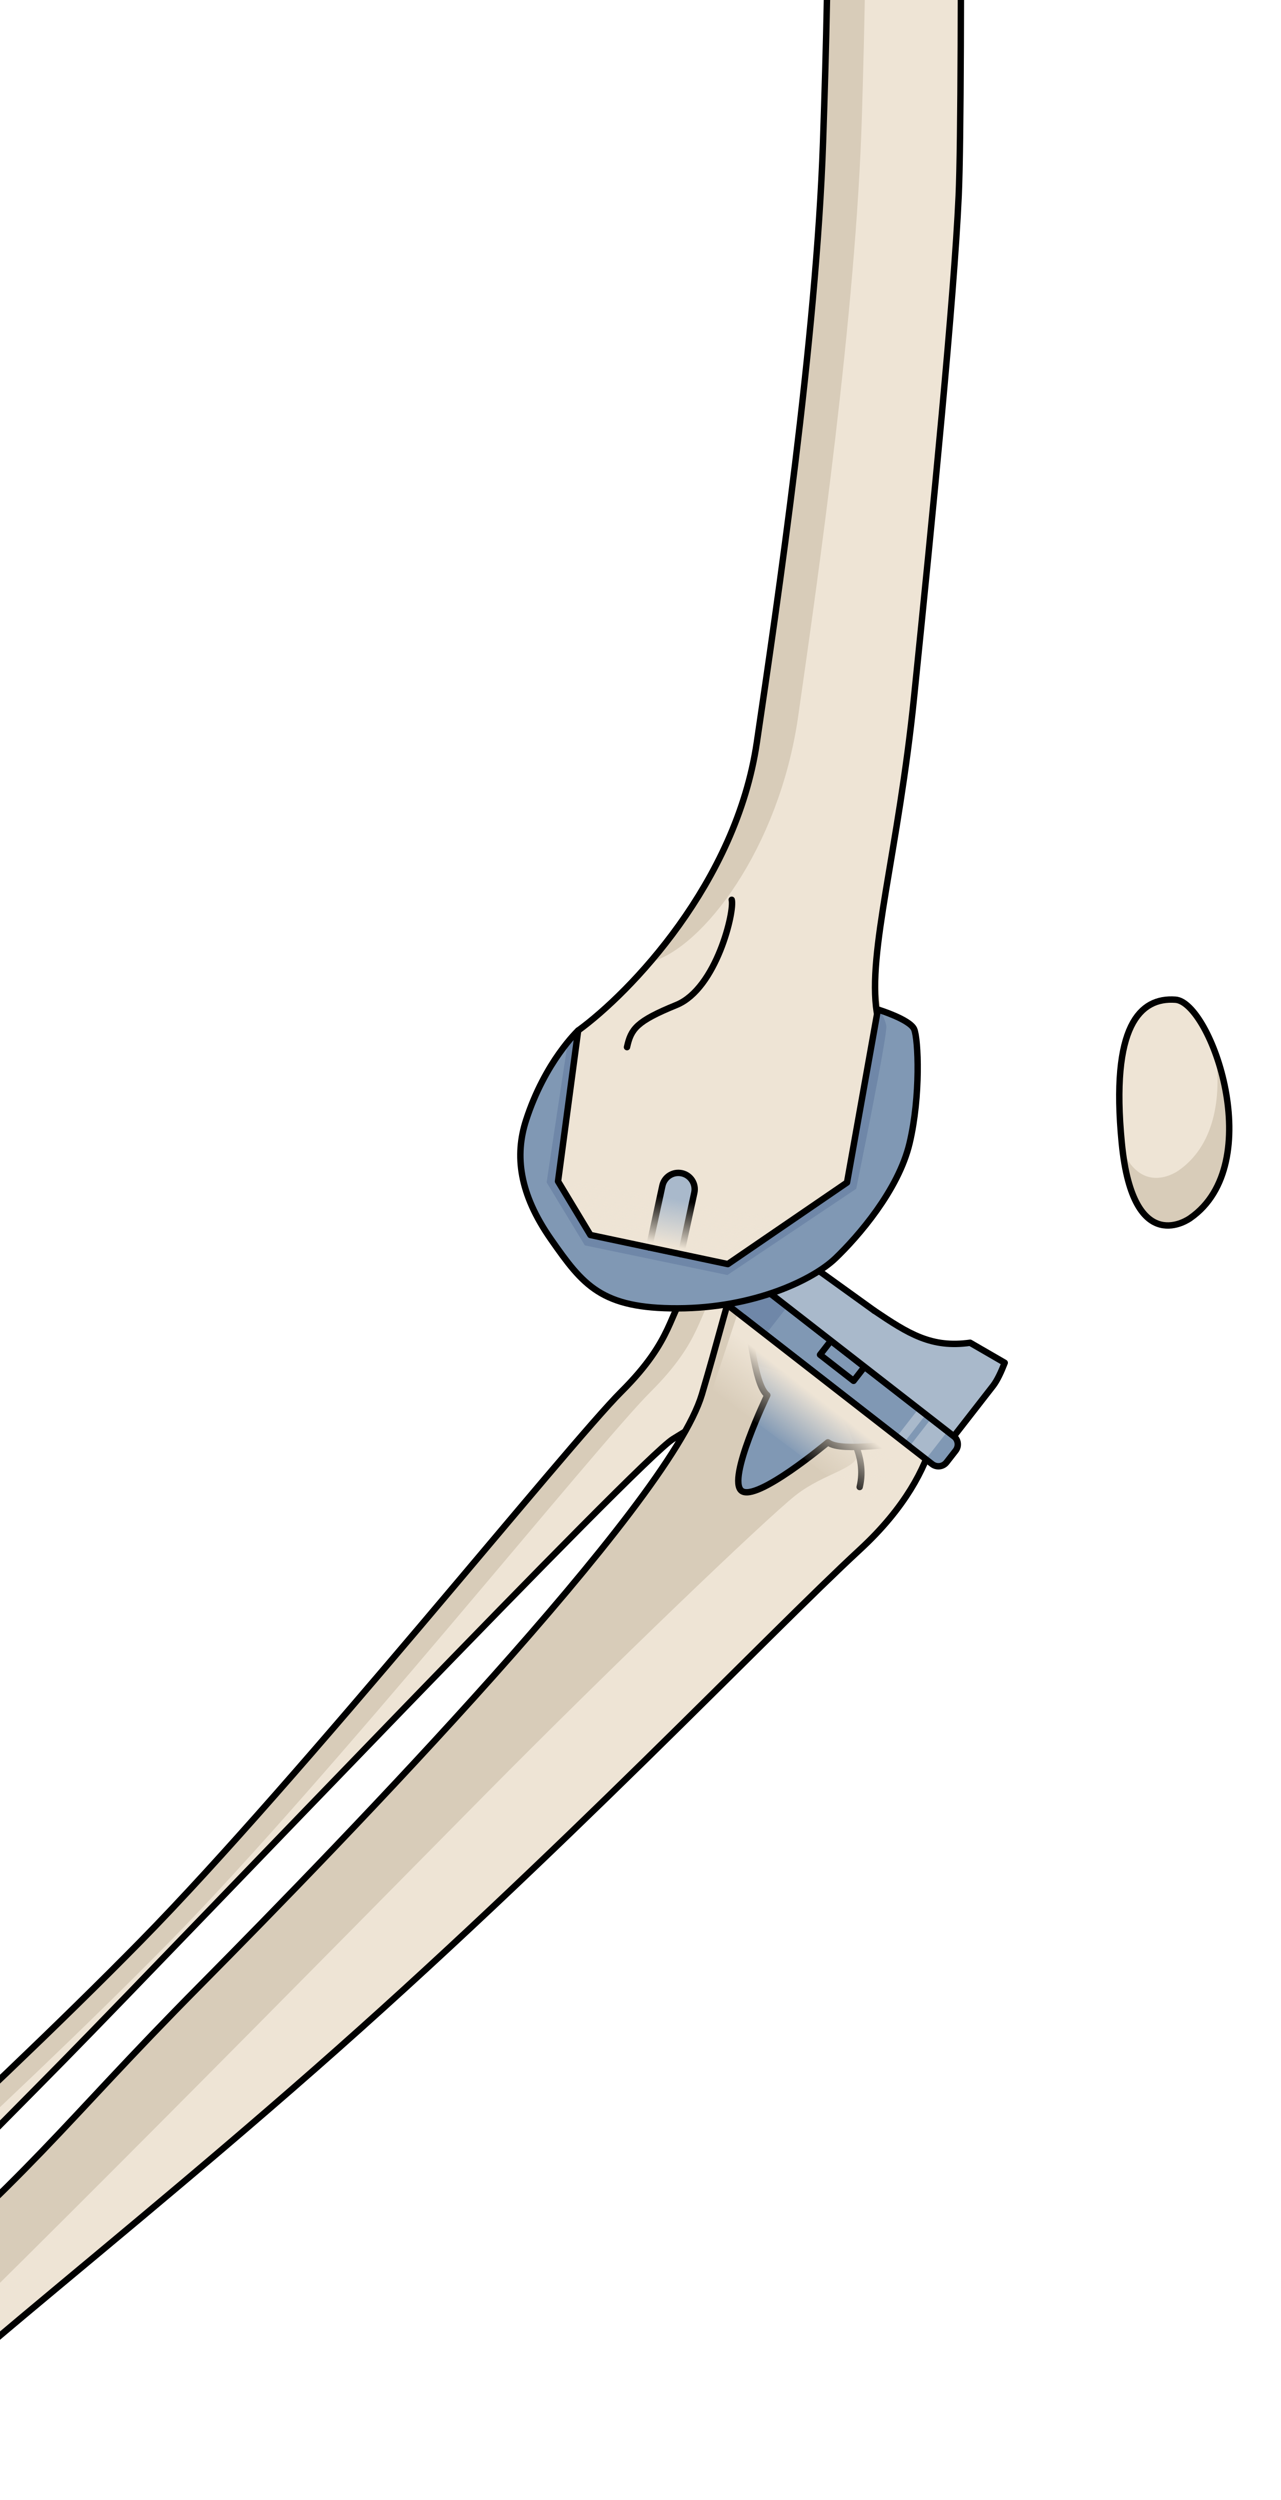 <?xml version="1.0" encoding="utf-8"?>
<!-- Generator: Adobe Illustrator 25.1.0, SVG Export Plug-In . SVG Version: 6.00 Build 0)  -->
<svg version="1.1" id="Camada_1" xmlns="http://www.w3.org/2000/svg" xmlns:xlink="http://www.w3.org/1999/xlink" x="0px" y="0px"
	 width="199.992px" height="390.324px" viewBox="0 0 199.992 390.324" enable-background="new 0 0 199.992 390.324"
	 xml:space="preserve">
<g>
	<defs>
		<rect id="SVGID_1_" width="199.992" height="390.324"/>
	</defs>
	<clipPath id="SVGID_2_">
		<use xlink:href="#SVGID_1_"  overflow="visible"/>
	</clipPath>
	<g clip-path="url(#SVGID_2_)">
		<g>
			<g>
				<g>
					<path fill="#EEE4D5" d="M115.492,203.635c0,0,7.956,0.848,6.652,6.214c-1.302,5.367-11.855,11.588-17.08,14.814
						c-5.227,3.227-74.675,76.215-95.158,97.07c-20.48,20.857-64.988,64.573-75.591,84.699
						c-10.604,20.125-30.568,4.221-15.307-15.611c1.585-2.876,10.076-2.279,24.597-14.791
						c14.525-12.512,53.212-47.375,78.293-72.897c25.085-25.52,66.781-77.568,75.119-85.876c8.336-8.307,7.293-12.262,10.538-16.101
						C110.801,197.319,115.492,203.635,115.492,203.635z"/>
					<path fill="#D8CCB9" d="M-56.394,376.03c14.525-12.512,53.212-47.375,78.293-72.897c25.085-25.52,66.781-77.568,75.119-85.876
						c8.336-8.307,7.293-12.262,10.538-16.101c1.547-1.828,3.418-1.344,4.957-0.346c-0.144,0.13-0.289,0.251-0.428,0.414
						c-3.246,3.839-2.2,7.794-10.538,16.102c-8.339,8.304-50.034,60.354-75.12,85.875c-25.08,25.522-63.766,60.385-78.29,72.897
						c-14.524,12.509-21.72,14.164-23.305,17.039c-8.407,10.924-6.509,19.96-1.344,22.522c-8.563,1.015-15.176-10.938-4.478-24.84
						C-79.406,387.945-70.916,388.542-56.394,376.03z"/>
					<path fill="none" stroke="#000000" stroke-linecap="round" stroke-linejoin="round" stroke-miterlimit="10" d="
						M115.492,203.635c0,0,7.956,0.848,6.652,6.214c-1.302,5.367-11.855,11.588-17.08,14.814
						c-5.227,3.227-74.675,76.215-95.158,97.07c-20.48,20.857-64.988,64.573-75.591,84.699
						c-10.604,20.125-30.568,4.221-15.307-15.611c1.585-2.876,10.076-2.279,24.597-14.791
						c14.525-12.512,53.212-47.375,78.293-72.897c25.085-25.52,66.781-77.568,75.119-85.876c8.336-8.307,7.293-12.262,10.538-16.101
						C110.801,197.319,115.492,203.635,115.492,203.635z"/>
					<g>
						<path fill="#EEE4D5" d="M118.609,195.976c-4.766,3.279-3.93,4.533-9.029,21.722c-5.097,17.19-55.805,69.516-78.272,92.204
							c-22.47,22.686-25.297,28.63-54.691,53.799c-29.391,25.17-39.922,24.07-45.076,28.267c-5.15,4.196-4.031,6.033-2.598,10.45
							c4.59,11.741,15.306,15.611,15.306,15.611l1.286,0.373c0,0,0.694,0.232,5.352-0.641c4.659-0.873,9.127-9.742,18.123-23.336
							c8.996-13.595,41.849-37.756,80.16-71.399c38.313-33.645,70.835-67.943,85.086-81.101c14.251-13.161,12.102-24.5,12.102-24.5
							L118.609,195.976z"/>
						<path fill="#D8CCB9" d="M-54.443,418.407c0.01,0.002,0.028,0.005,0.051,0.008c0.003,0,0.006,0,0.01,0
							c0.028,0.004,0.065,0.008,0.113,0.01c0.002,0,0.007,0.001,0.009,0.001c0.044,0.002,0.099,0.004,0.161,0.004
							c0.013,0,0.026,0,0.039,0c0.143,0,0.336-0.007,0.589-0.026c0.025-0.002,0.053-0.004,0.079-0.006
							c0.104-0.008,0.221-0.019,0.345-0.031c0.041-0.004,0.079-0.007,0.123-0.012c0.159-0.017,0.33-0.036,0.522-0.061
							c0.007,0,0.016-0.002,0.023-0.003c-1.218-2.878,7.665-19.539,27.419-37.717c19.757-18.181,80.768-80.239,100.492-100.198
							c19.725-19.963,43.933-43.15,48.613-46.873c4.682-3.72,10.311-4.189,9.754-6.992c-0.557-2.804-3.645-5.16-3.645-5.16
							s-0.807,3.18-6.161-9.014c-3.751-8.541-1.806-10.57-2.958-14.407l-2.526-1.954c-4.766,3.279-3.93,4.533-9.029,21.722
							c-5.097,17.19-55.805,69.516-78.272,92.203c-0.671,0.678-1.322,1.338-1.958,1.985c-0.254,0.261-0.498,0.509-0.747,0.764
							c-0.373,0.381-0.747,0.762-1.107,1.133c-0.291,0.297-0.57,0.586-0.854,0.879c-0.308,0.316-0.617,0.635-0.918,0.945
							c-0.292,0.302-0.577,0.598-0.862,0.893c-0.276,0.288-0.554,0.575-0.823,0.857c-0.285,0.297-0.566,0.59-0.845,0.882
							c-0.262,0.273-0.523,0.545-0.779,0.814c-0.271,0.285-0.539,0.565-0.803,0.844c-0.255,0.268-0.507,0.533-0.756,0.796
							c-0.259,0.272-0.516,0.544-0.769,0.811c-0.24,0.254-0.476,0.504-0.712,0.754c-0.253,0.268-0.506,0.537-0.755,0.801
							c-0.241,0.256-0.479,0.51-0.716,0.762c-0.227,0.243-0.458,0.487-0.682,0.727c-0.308,0.328-0.612,0.652-0.914,0.977
							c-0.133,0.141-0.268,0.285-0.4,0.426c-1.721,1.841-3.358,3.595-4.977,5.317c-0.035,0.036-0.069,0.073-0.103,0.11
							c-0.319,0.338-0.636,0.675-0.954,1.012c-0.107,0.113-0.215,0.228-0.323,0.342c-0.292,0.309-0.584,0.616-0.877,0.924
							c-0.13,0.137-0.26,0.274-0.391,0.411c-0.277,0.292-0.557,0.584-0.836,0.876c-0.151,0.157-0.302,0.315-0.453,0.473
							c-0.267,0.278-0.536,0.557-0.805,0.836c-0.161,0.168-0.323,0.336-0.487,0.503c-0.268,0.277-0.537,0.554-0.809,0.832
							c-0.168,0.173-0.339,0.348-0.509,0.521c-0.268,0.273-0.537,0.548-0.809,0.824c-0.179,0.18-0.359,0.362-0.54,0.544
							c-0.272,0.274-0.544,0.55-0.821,0.826c-0.189,0.189-0.381,0.381-0.573,0.571c-0.273,0.273-0.546,0.545-0.825,0.821
							c-0.244,0.24-0.495,0.486-0.742,0.73c-0.403,0.395-0.812,0.795-1.227,1.199c-0.316,0.308-0.631,0.614-0.956,0.927
							c-0.206,0.198-0.418,0.4-0.627,0.601c-0.324,0.311-0.647,0.62-0.98,0.938c-0.201,0.19-0.408,0.386-0.612,0.578
							c-0.356,0.337-0.713,0.676-1.08,1.02c-0.198,0.185-0.402,0.375-0.602,0.563c-0.387,0.361-0.778,0.726-1.179,1.097
							c-0.191,0.178-0.388,0.358-0.583,0.538c-0.429,0.396-0.867,0.798-1.312,1.206c-0.178,0.162-0.358,0.326-0.539,0.491
							c-0.487,0.443-0.983,0.895-1.49,1.351c-0.152,0.138-0.303,0.274-0.456,0.413c-0.575,0.518-1.165,1.047-1.767,1.584
							c-0.091,0.081-0.181,0.161-0.273,0.243c-0.859,0.766-1.734,1.542-2.649,2.348c-2.418,2.871-4.293,4.941-5.498,6.025
							c-13.707,12.322-38.382,28.537-43.582,32.037c-2.946,1.98-4.288,0.047-4.899-2.008c-0.008,0.009-0.016,0.018-0.024,0.026
							c-0.543,0.561-0.955,1.083-1.261,1.583c-0.011,0.018-0.024,0.037-0.036,0.056c-0.084,0.143-0.156,0.283-0.225,0.423
							c-0.02,0.041-0.042,0.084-0.061,0.124c-0.061,0.134-0.111,0.265-0.159,0.396c-0.015,0.046-0.03,0.09-0.045,0.135
							c-0.041,0.131-0.077,0.262-0.105,0.391c-0.009,0.04-0.015,0.08-0.022,0.121c-0.026,0.136-0.049,0.272-0.061,0.408
							c-0.002,0.017-0.002,0.033-0.004,0.051c-0.051,0.627,0.03,1.263,0.192,1.948c0.01,0.039,0.017,0.076,0.026,0.115
							c0.038,0.147,0.078,0.3,0.121,0.452c0.014,0.048,0.027,0.096,0.041,0.144c0.046,0.155,0.093,0.313,0.144,0.476
							c0.014,0.041,0.026,0.084,0.04,0.125c0.183,0.575,0.394,1.191,0.615,1.871c4.59,11.741,15.306,15.611,15.306,15.611
							l1.286,0.373c0,0,0.006,0.002,0.015,0.004C-54.447,418.406-54.445,418.406-54.443,418.407z"/>
						<path fill="none" stroke="#000000" stroke-linecap="round" stroke-linejoin="round" stroke-miterlimit="10" d="
							M131.958,222.79c0,0,3.493,4.27,2.256,9.365"/>
						<path fill="none" stroke="#000000" stroke-linecap="round" stroke-linejoin="round" stroke-miterlimit="10" d="
							M118.609,195.976c-4.766,3.279-3.93,4.533-9.029,21.722c-5.097,17.19-55.805,69.516-78.272,92.204
							c-22.47,22.686-25.297,28.63-54.691,53.799c-29.391,25.17-39.922,24.07-45.076,28.267c-5.15,4.196-4.031,6.033-2.598,10.45
							c4.59,11.741,15.306,15.611,15.306,15.611l1.286,0.373c0,0,0.694,0.232,5.352-0.641c4.659-0.873,9.127-9.742,18.123-23.336
							c8.996-13.595,41.849-37.756,80.16-71.399c38.313-33.645,70.835-67.943,85.086-81.101c14.251-13.161,12.102-24.5,12.102-24.5
							L118.609,195.976z"/>
					</g>
				</g>
				<g>
					<g>
						<path fill="#8098B4" d="M147.774,228.304c-0.542,0.696-1.546,0.822-2.244,0.28l-33.04-25.708
							c-0.697-0.542-0.823-1.546-0.28-2.243l1.422-1.827c0.542-0.697,1.547-0.822,2.243-0.28l33.04,25.708
							c0.697,0.542,0.822,1.546,0.281,2.243L147.774,228.304z"/>
						<path fill="#6F87A8" d="M112.452,202.839c0.013,0.013,0.024,0.026,0.038,0.037l7.035,5.474l3.386-4.351l-7.036-5.474
							c-0.014-0.011-0.03-0.017-0.045-0.028L112.452,202.839z"/>
						<path fill="#A9B9CB" d="M145.374,221.477l-3.385,4.351l2.551,1.985l3.385-4.352L145.374,221.477z M140.014,224.292
							l1.151,0.895l3.386-4.351l-1.152-0.895L140.014,224.292z"/>
						
							<rect x="130.17" y="209.151" transform="matrix(0.614 -0.789 0.789 0.614 -116.919 185.792)" fill="none" stroke="#000000" stroke-linecap="round" stroke-linejoin="round" stroke-miterlimit="10" width="2.758" height="6.636"/>
						<g>
							<path fill="#8098B4" d="M129.01,215.73l-12.933-10.062c1.157,0.899,1.506,10.431,3.714,12.148c0,0-6.335,13.133-4.021,14.933
								c2.312,1.799,13.484-7.57,13.484-7.57c2.208,1.719,11.533-0.285,12.689,0.613L129.01,215.73z"/>
							<path fill="#6F87A8" d="M117.886,213.146c4.333,0.864,12.789,3.694,15.595,12.75c3.468-0.044,7.707-0.692,8.463-0.104
								L129.01,215.73l-12.933-10.062C116.778,206.213,117.184,209.922,117.886,213.146z"/>
							<path fill="none" stroke="#000000" stroke-linecap="round" stroke-linejoin="round" stroke-miterlimit="10" d="
								M129.01,215.73l-12.933-10.062c1.157,0.899,1.506,10.431,3.714,12.148c0,0-6.335,13.133-4.021,14.933
								c2.312,1.799,13.484-7.57,13.484-7.57c2.208,1.719,11.533-0.285,12.689,0.613L129.01,215.73z"/>
						</g>
						
							<linearGradient id="SVGID_3_" gradientUnits="userSpaceOnUse" x1="2338.985" y1="-2588.493" x2="2338.985" y2="-2579.186" gradientTransform="matrix(0.768 0.598 -0.614 0.789 -3257.969 861.791)">
							<stop  offset="0" style="stop-color:#EEE4D5"/>
							<stop  offset="1" style="stop-color:#EEE4D5;stop-opacity:0"/>
						</linearGradient>
						<polygon fill="url(#SVGID_3_)" points="135.34,234.969 111.216,216.945 115.183,204.973 142.277,226.052 						"/>
						<path fill="none" stroke="#000000" stroke-linecap="round" stroke-linejoin="round" stroke-miterlimit="10" d="
							M147.774,228.304c-0.542,0.696-1.546,0.822-2.244,0.28l-33.04-25.708c-0.697-0.542-0.823-1.546-0.28-2.243l1.422-1.827
							c0.542-0.697,1.547-0.822,2.243-0.28l33.04,25.708c0.697,0.542,0.822,1.546,0.281,2.243L147.774,228.304z"/>
					</g>
				</g>
			</g>
			<g>
				<g>
					<path fill="#A9B9CB" d="M151.457,209.631c-6.032,0.854-9.599-1.386-14.976-5.016c-4.171-2.814-16.245-11.702-16.245-11.702
						l-4.365,5.609l33.044,25.711c0,0,4.285-5.508,6.111-7.854c0.66-0.849,1.293-2.217,1.833-3.62L151.457,209.631z"/>
				</g>
				<g>
					<path fill="none" stroke="#000000" stroke-linecap="round" stroke-linejoin="round" stroke-miterlimit="10" d="
						M120.236,192.913l-4.365,5.609l33.044,25.711c0,0,4.285-5.508,6.111-7.854c0.66-0.849,1.293-2.217,1.833-3.62l-5.402-3.128
						c-6.032,0.854-9.599-1.386-14.976-5.016"/>
				</g>
				
					<line fill="none" stroke="#000000" stroke-linecap="round" stroke-linejoin="round" stroke-miterlimit="10" x1="120.236" y1="192.913" x2="136.481" y2="204.615"/>
			</g>
		</g>
		<g>
			<g>
				<path fill="#EEE4D5" d="M139.018,162.093c-0.101-0.195-0.203-0.387-0.288-0.597c-4.205-9.039,1.102-24.377,3.99-52.776
					c2.966-29.035,6.233-62.082,6.955-78.148c0.727-16.076,0.117-106.396,0.117-106.396s1.182-2.754,0.315-7.953
					c-0.863-5.185,2.389-11.192,6.463-17.399c4.079-6.194,0.427-20.092-7.078-23.724c-7.506-3.631-20.038-1.753-24.998,4.145
					c-4.955,5.888,0.175,18.337,0.175,18.337c2.283,6.633-3.841,12.249-2.696,18.857c1.143,6.609,3.105,13.595,5.471,31.346
					c2.366,17.751,2.103,43.579,1.05,74.394c-1.039,30.808-7.096,71.758-10.328,93.732c-3.239,21.962-19.836,39.118-27.905,44.98
					c0,0-7.352,4.772-7.095,14.87c0.255,10.106,11.513,24.787,28.071,23.907c16.558-0.879,22.216-11.124,25.222-18.942
					C139.462,172.916,139.473,164.567,139.018,162.093z"/>
				<g>
					<path fill="#EEE4D5" d="M185.823,190.178c0,0-8.908,6.573-10.691-11.732c-1.781-18.305,2.847-22.77,8.383-22.372
						C189.053,156.471,198.014,181.701,185.823,190.178z"/>
					<path fill="#D8CCB9" d="M183.996,182.746c5.595-3.89,6.728-11.302,5.79-18.229c2.995,8.243,3.748,20.301-3.963,25.662
						c0,0-8.507,6.264-10.556-10.539C178.487,186.804,183.996,182.746,183.996,182.746z"/>
					<path fill="none" stroke="#000000" stroke-linecap="round" stroke-linejoin="round" stroke-miterlimit="10" d="
						M185.823,190.178c0,0-8.908,6.573-10.691-11.732c-1.781-18.305,2.847-22.77,8.383-22.372
						C189.053,156.471,198.014,181.701,185.823,190.178z"/>
				</g>
				<g>
					<path fill="#D8CCB9" d="M130.218-106.532c2.309,6.616-3.79,12.262-2.62,18.863c1.174,6.604,3.159,13.584,5.602,31.324
						c2.44,17.74,2.284,43.566,1.366,74.385c-0.92,30.819-6.804,71.794-9.95,93.774c-2.969,20.758-15.025,36.335-23.134,38.402
						c6.005-5.766,14.439-19.108,16.677-34.308c3.238-21.971,9.29-62.919,10.336-93.733c1.046-30.817,1.31-56.641-1.058-74.391
						c-2.367-17.75-4.327-24.738-5.468-31.346c-1.144-6.607,4.977-12.229,2.694-18.853c0,0-5.124-12.45-0.169-18.342
						c1.294-1.538,3.108-2.795,5.21-3.76C125.247-118.477,130.218-106.532,130.218-106.532z"/>
				</g>
				<g>
					<path fill="none" stroke="#000000" stroke-linecap="round" stroke-linejoin="round" stroke-miterlimit="10" d="M97.889,163.483
						c0.633-2.863,1.473-4.035,7.722-6.587c6.246-2.557,9.113-14.688,8.627-16.422"/>
					<path fill="none" stroke="#000000" stroke-linecap="round" stroke-linejoin="round" stroke-miterlimit="10" d="M90.26,160.891
						c8.066-5.871,24.662-23.017,27.898-44.983c3.238-21.971,9.29-62.919,10.336-93.733c1.046-30.817,1.31-56.641-1.058-74.391
						c-2.367-17.75-4.327-24.738-5.468-31.346c-1.144-6.607,4.977-12.229,2.694-18.853c0,0-5.124-12.45-0.169-18.342
						c4.955-5.894,17.482-7.772,24.992-4.142c7.509,3.634,11.153,17.527,7.08,23.726c-4.073,6.2-7.331,12.21-6.462,17.4
						c0.866,5.19-0.315,7.952-0.315,7.952s0.609,90.323-0.119,106.39c-0.725,16.068-3.989,49.119-6.952,78.152
						c-2.477,24.329-7.306,39.899-5.832,49.313"/>
				</g>
			</g>
			<g>
				<g>
					<g>
						<path fill="#A9B9CB" d="M101.33,194.748l2.081-9.626c0.298-1.377,1.655-2.25,3.033-1.953c1.377,0.297,2.252,1.655,1.955,3.033
							l-2.077,9.603"/>
						<path fill="#8098B4" d="M137.057,157.608l-4.819,27.011l-18.61,12.734l-21.457-4.544l-5.051-8.379l3.14-23.539
							c0,0-5.179,4.841-8.14,14.029c-1.759,5.459-1.095,11.417,3.914,18.582c5.007,7.166,7.839,10.804,19.786,10.76
							c11.945-0.045,21.114-4.47,24.605-7.813c3.49-3.342,9.843-10.613,11.586-17.994c1.743-7.382,1.361-16.236,0.711-17.77
							C142.071,159.15,137.057,157.608,137.057,157.608z"/>
					</g>
					<path fill="#6F87A8" d="M85.342,184.599l5.962,9.832l22.26,4.63l20.107-13.466c0,0,4.899-23.928,4.704-25.395
						c-0.092-0.69-0.528-1.65-0.963-2.477c-0.216-0.073-0.354-0.115-0.354-0.115l-4.819,27.011l-18.61,12.734l-21.457-4.544
						l-5.051-8.379l3.14-23.539c0,0-0.65,0.614-1.614,1.795C87.431,170.621,85.342,184.599,85.342,184.599z"/>
				</g>
				<g>
					<path fill="none" stroke="#000000" stroke-linecap="round" stroke-linejoin="round" stroke-miterlimit="10" d="M101.33,194.748
						l2.081-9.626c0.298-1.377,1.655-2.25,3.033-1.953c1.377,0.297,2.252,1.655,1.955,3.033l-2.077,9.603"/>
					
						<linearGradient id="SVGID_4_" gradientUnits="userSpaceOnUse" x1="-117.51" y1="-1000.825" x2="-118.837" y2="-1008.128" gradientTransform="matrix(0.933 0.359 -0.359 0.933 -141.778 1171.148)">
						<stop  offset="0" style="stop-color:#EEE4D5"/>
						<stop  offset="1" style="stop-color:#EEE4D5;stop-opacity:0"/>
					</linearGradient>
					<polyline fill="url(#SVGID_4_)" points="132.238,184.619 113.628,197.353 92.172,192.809 87.12,184.43 					"/>
					<path fill="none" stroke="#000000" stroke-linecap="round" stroke-linejoin="round" stroke-miterlimit="10" d="
						M137.057,157.608l-4.819,27.011l-18.61,12.734l-21.457-4.544l-5.051-8.379l3.14-23.539c0,0-5.179,4.841-8.14,14.029
						c-1.759,5.459-1.095,11.417,3.914,18.582c5.007,7.166,7.839,10.804,19.786,10.76c11.945-0.045,21.114-4.47,24.605-7.813
						c3.49-3.342,9.843-10.613,11.586-17.994c1.743-7.382,1.361-16.236,0.711-17.77C142.071,159.15,137.057,157.608,137.057,157.608
						z"/>
				</g>
			</g>
		</g>
	</g>
</g>
</svg>
